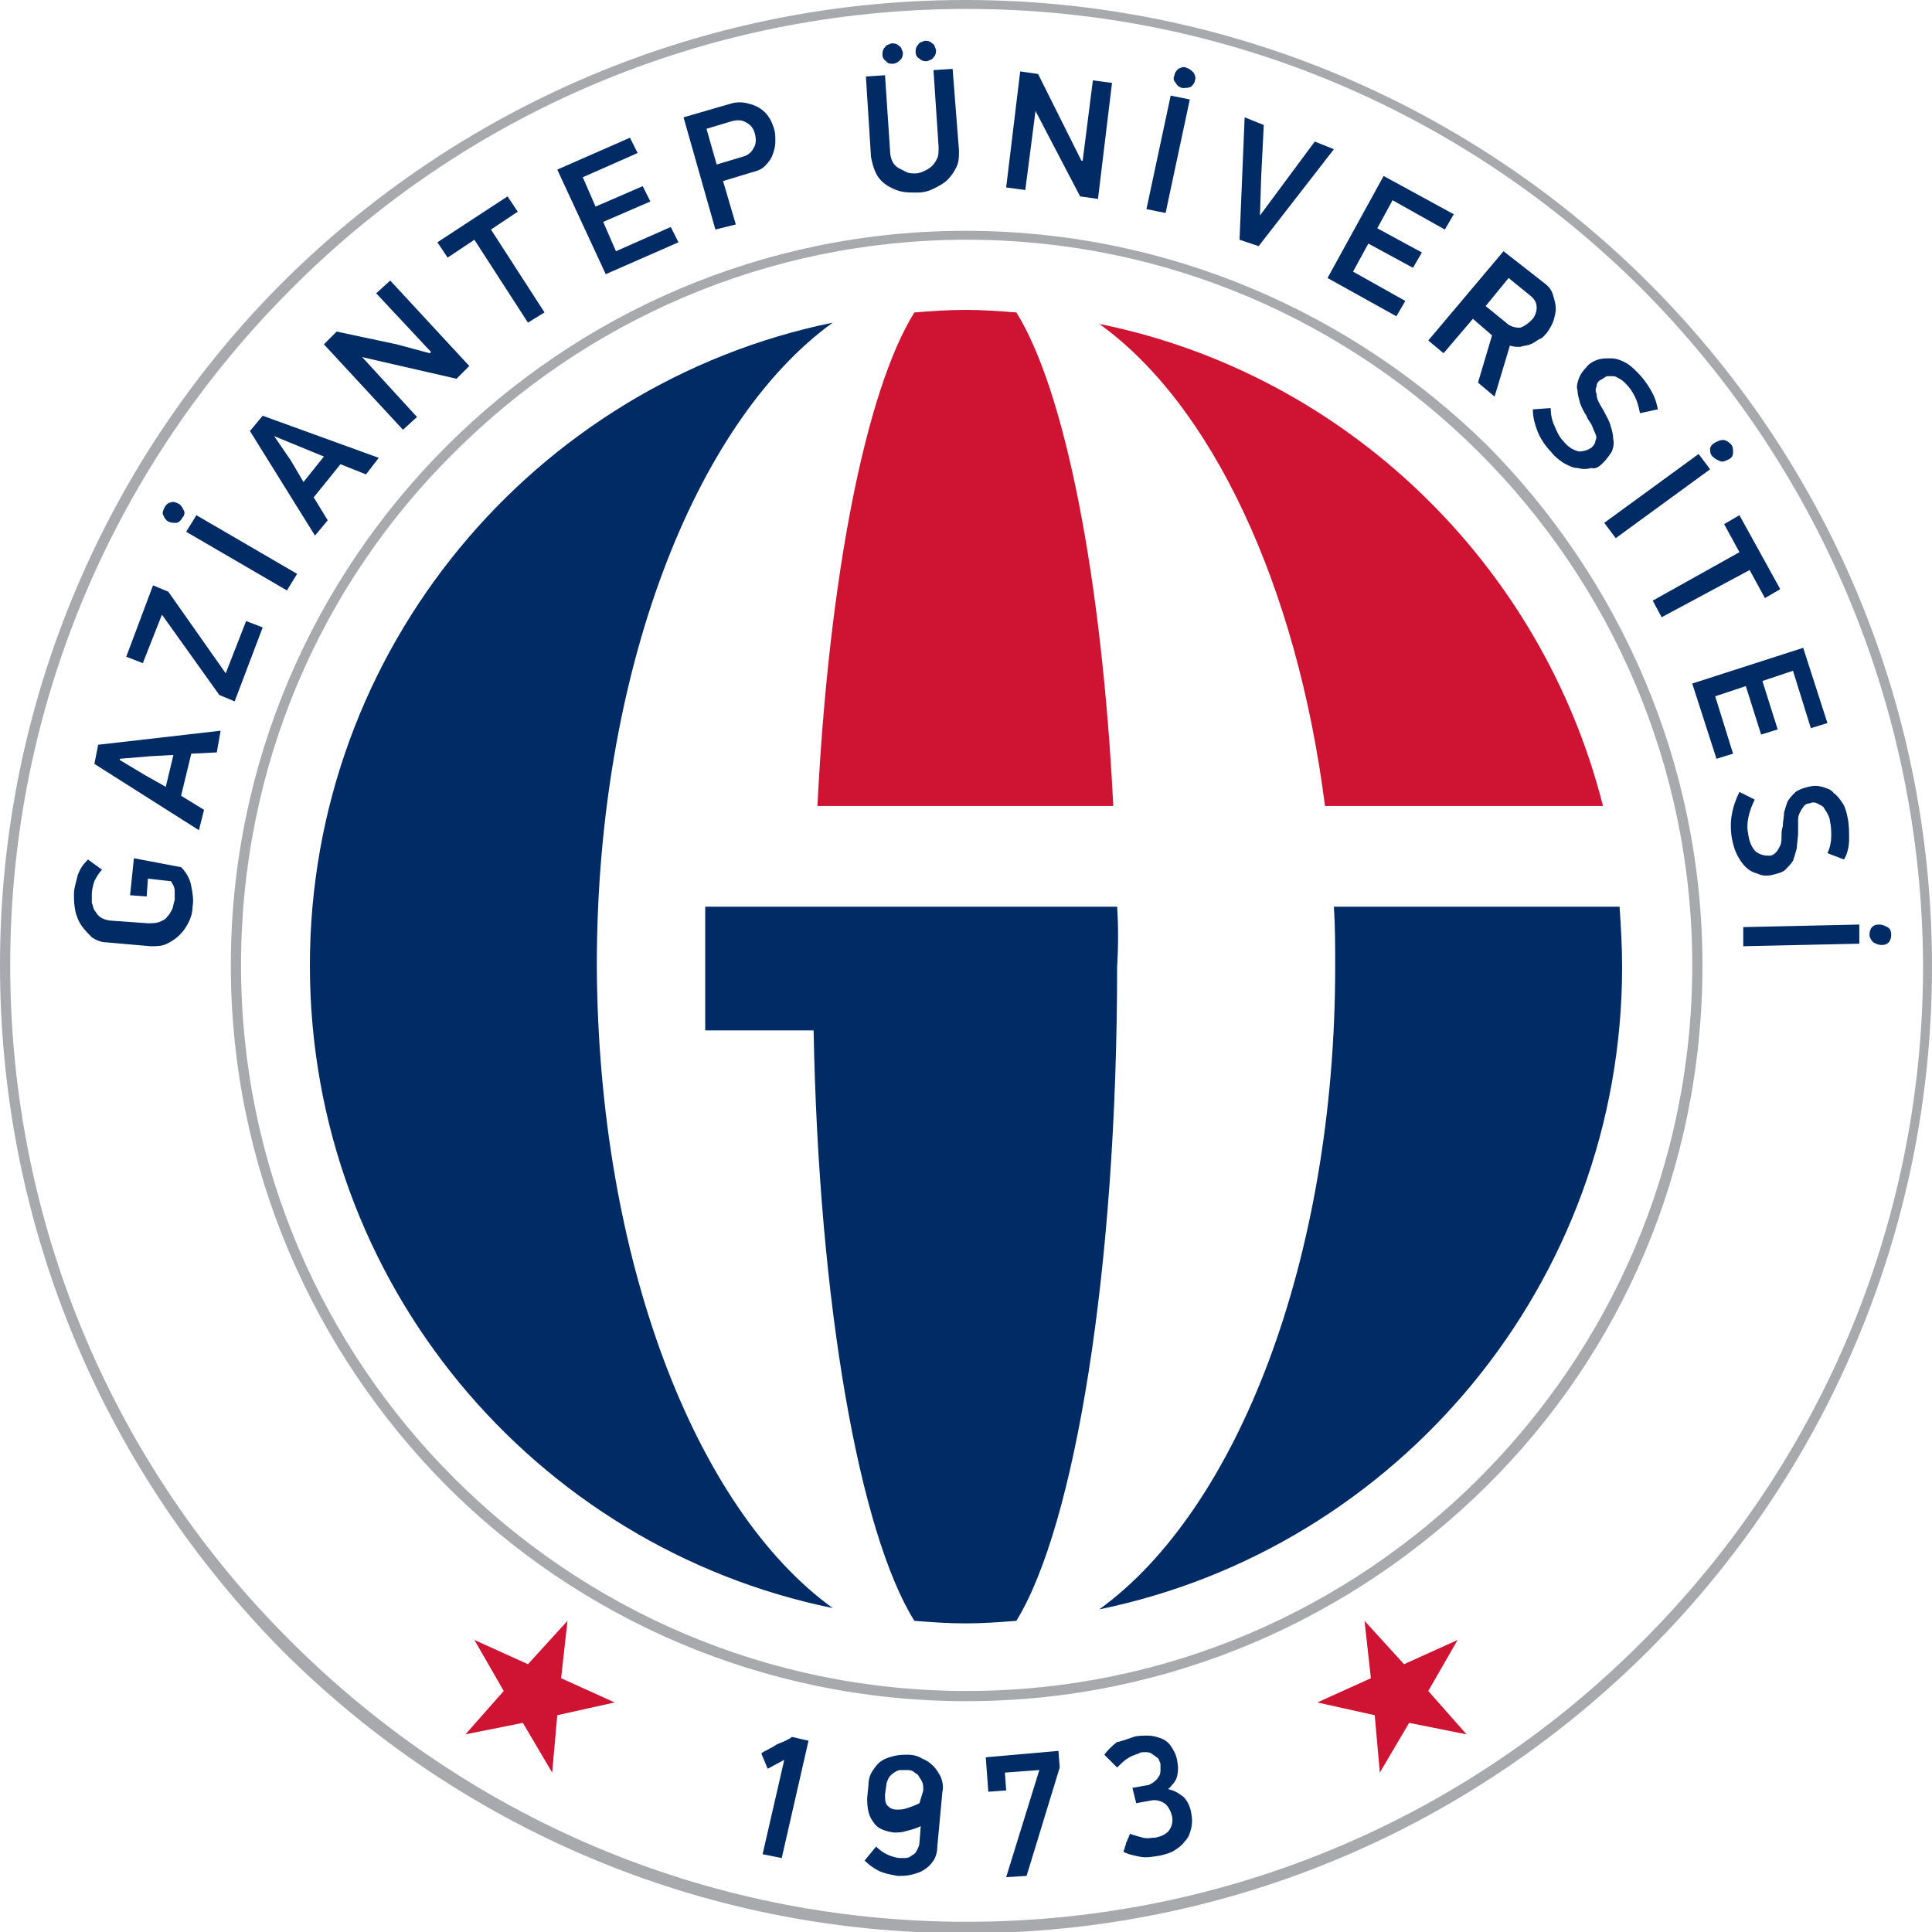 <?xml version="1.0" encoding="utf-8"?>
<!-- Generator: Adobe Illustrator 23.0.4, SVG Export Plug-In . SVG Version: 6.00 Build 0)  -->
<svg version="1.1" id="Layer_1" xmlns="http://www.w3.org/2000/svg" xmlns:xlink="http://www.w3.org/1999/xlink" x="0px" y="0px"
	 viewBox="0 0 151.5 151.5" style="enable-background:new 0 0 151.5 151.5;" xml:space="preserve">
<style type="text/css">
	.st0{fill-rule:evenodd;clip-rule:evenodd;fill:#A7A9AC;}
	.st1{fill-rule:evenodd;clip-rule:evenodd;fill:#CE1432;}
	.st2{fill-rule:evenodd;clip-rule:evenodd;fill:#002B64;}
</style>
<path class="st0" d="M75.7,0c20.9,0,39.9,8.5,53.6,22.2c13.7,13.7,22.2,32.6,22.2,53.6c0,20.9-8.5,39.9-22.2,53.6
	c-13.7,13.7-32.6,22.2-53.6,22.2s-39.9-8.5-53.6-22.2C8.5,115.6,0,96.7,0,75.7c0-20.9,8.5-39.9,22.2-53.6C35.9,8.5,54.8,0,75.7,0
	L75.7,0z M128.8,22.7c-13.6-13.6-32.3-22-53-22s-39.5,8.4-53,22c-13.6,13.6-22,32.3-22,53c0,20.7,8.4,39.5,22,53
	c13.6,13.6,32.3,22,53,22s39.5-8.4,53-22c13.6-13.6,22-32.3,22-53C150.7,55,142.3,36.3,128.8,22.7L128.8,22.7z M75.7,18.1
	C59.8,18.1,45.4,24.6,35,35C24.6,45.4,18.1,59.8,18.1,75.7c0,15.9,6.5,30.3,16.9,40.8c10.4,10.4,24.8,16.9,40.8,16.9
	c15.9,0,30.3-6.5,40.8-16.9s16.9-24.8,16.9-40.8c0-15.9-6.5-30.3-16.9-40.8C106.1,24.6,91.7,18.1,75.7,18.1L75.7,18.1z M116,35.5
	c-10.3-10.3-24.5-16.7-40.2-16.7c-15.7,0-29.9,6.4-40.2,16.7C25.2,45.8,18.9,60,18.9,75.7s6.4,29.9,16.7,40.2
	c10.3,10.3,24.5,16.7,40.2,16.7c15.7,0,29.9-6.4,40.2-16.7c10.3-10.3,16.7-24.5,16.7-40.2S126.3,45.8,116,35.5z"/>
<path class="st1" d="M79.7,24.5c3.8,6.1,6.7,20.7,7.6,38.7H64.1c0.9-18,3.8-32.6,7.6-38.7c1.3-0.1,2.6-0.2,4-0.2
	S78.4,24.4,79.7,24.5L79.7,24.5z M86.2,25.4c8.8,6.3,15.5,20.5,17.7,37.8h21.8C120.9,44.2,105.5,29.3,86.2,25.4z"/>
<path class="st2" d="M65.3,126.1c-23.4-4.8-41-25.5-41-50.4c0-24.8,17.6-45.6,41-50.4c-10.8,7.8-18.5,27.4-18.5,50.4
	C46.9,98.7,54.5,118.3,65.3,126.1L65.3,126.1z M87.6,71.1H55.3v9.7h8.5c0.4,21.5,3.6,39.4,7.9,46.3c1.3,0.1,2.6,0.2,4,0.2
	s2.7-0.1,4-0.2c4.6-7.5,7.9-27.6,7.9-51.3C87.7,74.2,87.7,72.6,87.6,71.1L87.6,71.1z M127,71.1c0.1,1.5,0.2,3.1,0.2,4.7
	c0,24.8-17.6,45.6-41,50.4c10.8-7.8,18.5-27.4,18.5-50.4c0-1.6,0-3.1-0.1-4.7H127z"/>
<path class="st2" d="M14.2,68c0.4,0.4,0.7,0.9,0.8,1.5c0.1,0.5,0.2,1.1,0.1,1.6c0,0.4-0.1,0.8-0.3,1.2c-0.2,0.4-0.4,0.7-0.7,1
	c-0.3,0.3-0.6,0.5-1,0.7c-0.4,0.2-0.8,0.2-1.3,0.2l-3.4-0.3c-0.5,0-0.9-0.2-1.2-0.4C7,73.3,6.7,73,6.4,72.6
	c-0.2-0.3-0.4-0.7-0.5-1.2s-0.1-0.9-0.1-1.3c0-0.5,0.2-1,0.3-1.5c0.2-0.5,0.4-0.8,0.8-1.2l1.1,0.8c-0.2,0.2-0.4,0.5-0.6,0.9
	c-0.1,0.3-0.2,0.7-0.2,1c0,0.2,0,0.5,0,0.7c0.1,0.2,0.1,0.5,0.3,0.7c0.1,0.2,0.3,0.4,0.5,0.5c0.2,0.1,0.5,0.2,0.8,0.2l2.8,0.2
	c0.3,0,0.6,0,0.9-0.1c0.2-0.1,0.5-0.2,0.6-0.4c0.2-0.2,0.3-0.4,0.4-0.6c0.1-0.2,0.1-0.5,0.2-0.7c0-0.2,0-0.4,0-0.7
	c0-0.3-0.1-0.5-0.3-0.8l-1.8-0.2l-0.1,1.4l-1.3-0.1l0.3-2.9L14.2,68L14.2,68z M15,59.1l-0.8,3.3l1.8,1.1l-0.4,1.6l-8.2-5.2l0.3-1.5
	l9.6-1.1L17,59L15,59.1L15,59.1z M13,61.7l0.6-2.5l-1.8,0.1l-2.4,0.2l0,0.1l2,1.2L13,61.7L13,61.7z M17.2,54.5l-4.5-6.3L11.2,52
	l-1.3-0.5l2.1-5.6l1.2,0.5l4.5,6.4l1.6-4.1l1.3,0.5L18.4,55L17.2,54.5L17.2,54.5z M15.4,40.4l-0.8,1.3l7.9,4.6l0.8-1.3L15.4,40.4
	L15.4,40.4z M14.3,40.6C14.2,40.8,14,41,13.8,41c-0.2,0-0.4,0-0.6-0.1c-0.2-0.1-0.3-0.3-0.4-0.5c-0.1-0.2,0-0.4,0.1-0.6
	c0.1-0.2,0.3-0.4,0.5-0.4c0.2-0.1,0.4,0,0.6,0.1c0.2,0.1,0.3,0.3,0.4,0.5C14.5,40.1,14.5,40.4,14.3,40.6L14.3,40.6z M26.7,36.4
	L24.6,39l1.1,1.8l-1,1.2l-5.1-8.2l1-1.2l9.1,3.3l-1,1.3L26.7,36.4L26.7,36.4z M23.8,37.8l1.6-2l-1.7-0.7l-2.2-0.9l0,0l1.3,1.9
	L23.8,37.8L23.8,37.8z M28.4,28L28.4,28l2.6,0.6l4.8,1.1l1-1L30.6,22l-1.1,1l4.3,4.6l-0.1,0.1l-2.6-0.7L26.4,26l-1,1l6.2,6.7l1.1-1
	L28.4,28L28.4,28z M38.5,18l4.2,6.5l-1.3,0.8l-4.2-6.5l-2.1,1.4l-0.8-1.2l5.5-3.6l0.8,1.2L38.5,18L38.5,18z M43.7,13.3l5.7-2.5
	l0.6,1.2l-4.3,1.9l1,2.3l3.7-1.6l0.6,1.2l-3.7,1.6l1,2.3l4.3-1.9l0.6,1.2l-5.7,2.5L43.7,13.3L43.7,13.3z M56.2,12.9l2-0.6
	c0.4-0.1,0.7-0.3,0.9-0.7c0.2-0.3,0.2-0.7,0.1-1.1c-0.1-0.4-0.3-0.7-0.7-0.9c-0.3-0.2-0.7-0.2-1.1-0.1l-2,0.6L56.2,12.9L56.2,12.9z
	 M57.4,8.1C57.8,8,58.2,8,58.6,8.1c0.4,0.1,0.7,0.2,1,0.4c0.3,0.2,0.5,0.4,0.7,0.7c0.2,0.3,0.3,0.6,0.4,0.9c0.1,0.3,0.1,0.6,0.1,1
	c0,0.4-0.1,0.7-0.2,1c-0.1,0.3-0.3,0.6-0.6,0.9c-0.3,0.3-0.6,0.4-1,0.5l-2.3,0.7l1,3.4L56.1,18l-2.5-8.8L57.4,8.1L57.4,8.1z
	 M75.2,11.8c0,0.5,0,0.9-0.2,1.3c-0.2,0.4-0.4,0.7-0.7,1c-0.3,0.3-0.7,0.5-1.1,0.7c-0.4,0.2-0.8,0.3-1.3,0.3c-0.5,0-0.9,0-1.3-0.1
	c-0.4-0.1-0.8-0.3-1.1-0.5c-0.3-0.2-0.6-0.5-0.8-0.9c-0.2-0.4-0.3-0.8-0.4-1.3L67.9,6l1.5-0.1l0.4,6c0,0.3,0.1,0.6,0.2,0.8
	c0.1,0.2,0.3,0.4,0.5,0.5c0.2,0.1,0.4,0.2,0.6,0.3c0.2,0.1,0.5,0.1,0.7,0.1c0.2,0,0.5-0.1,0.7-0.2c0.2-0.1,0.4-0.2,0.6-0.4
	c0.2-0.2,0.3-0.4,0.4-0.6c0.1-0.2,0.1-0.5,0.1-0.9l-0.4-6l1.5-0.1L75.2,11.8L75.2,11.8z M71.8,4.1c0-0.2,0-0.4,0.2-0.6
	c0.1-0.2,0.3-0.2,0.5-0.3c0.2,0,0.4,0,0.6,0.2c0.2,0.1,0.2,0.3,0.3,0.5c0,0.2,0,0.4-0.2,0.6c-0.1,0.2-0.3,0.2-0.5,0.3
	c-0.2,0-0.4,0-0.6-0.2C71.9,4.5,71.8,4.3,71.8,4.1L71.8,4.1z M69.2,4.3c0-0.2,0-0.4,0.2-0.6c0.1-0.2,0.3-0.2,0.5-0.3
	c0.2,0,0.4,0,0.6,0.2c0.2,0.1,0.2,0.3,0.3,0.5c0,0.2,0,0.4-0.2,0.6C70.4,4.9,70.2,5,70,5c-0.2,0-0.4,0-0.5-0.2
	C69.3,4.7,69.2,4.5,69.2,4.3L69.2,4.3z M81.2,8.7l-0.8,6.2l-1.5-0.2l1.1-9.1l1.4,0.2l2.2,4.4l1.2,2.4l0.1,0l0.8-6.3l1.5,0.2
	l-1.1,9.1l-1.4-0.2L82.4,11L81.2,8.7L81.2,8.7L81.2,8.7z M93.3,7.8l-1.9,8.9l-1.5-0.3l1.9-8.9L93.3,7.8L93.3,7.8z M92.7,6.9
	c-0.3-0.1-0.4-0.2-0.5-0.4C92,6.3,92,6.1,92.1,5.9c0-0.2,0.2-0.4,0.3-0.5c0.2-0.1,0.4-0.2,0.6-0.1c0.3,0.1,0.4,0.2,0.6,0.4
	c0.1,0.2,0.2,0.4,0.1,0.6c0,0.2-0.2,0.4-0.3,0.5C93.2,6.9,93,6.9,92.7,6.9L92.7,6.9z M98.8,16.9l2-2.7l2.3-3.1l1.5,0.6l-5.9,7.6
	l-1.5-0.5l0.4-9.6l1.5,0.6l-0.2,4L98.8,16.9L98.8,16.9L98.8,16.9z M108.5,13.8l-4.4,8l5.4,3l0.7-1.2l-4.1-2.3l1.2-2.2l3.5,1.9
	l0.7-1.2l-3.5-1.9l1.2-2.2l4.1,2.3l0.7-1.2L108.5,13.8L108.5,13.8z M121.1,22.2c0.4,0.3,0.6,0.6,0.7,1c0.1,0.3,0.2,0.7,0.2,1
	c0,0.3-0.1,0.7-0.2,1c-0.1,0.3-0.3,0.6-0.5,0.9c-0.2,0.2-0.3,0.4-0.6,0.5c-0.2,0.1-0.4,0.3-0.7,0.4c-0.2,0.1-0.5,0.1-0.8,0.2
	c-0.3,0-0.5,0-0.8-0.1l-1.2,4l-1.3-1.1l1.1-3.7l-1.5-1.3l-2.3,2.7l-1.2-1l5.9-7L121.1,22.2L121.1,22.2z M120.1,25.1
	c0.3-0.3,0.4-0.7,0.4-1c0-0.4-0.2-0.7-0.6-1l-1.6-1.3l-1.8,2.2l1.6,1.3c0.3,0.3,0.7,0.4,1.1,0.4C119.5,25.6,119.8,25.4,120.1,25.1
	L120.1,25.1z M125.7,36.3c0.3-0.3,0.5-0.6,0.7-0.9c0.1-0.3,0.2-0.6,0.1-1c0-0.3-0.1-0.7-0.2-1c-0.1-0.4-0.3-0.7-0.5-1.1
	c-0.1-0.2-0.3-0.5-0.4-0.7c-0.1-0.2-0.2-0.4-0.2-0.7c-0.1-0.2-0.1-0.4,0-0.6c0-0.2,0.1-0.4,0.3-0.5c0.2-0.1,0.3-0.2,0.5-0.3
	c0.2,0,0.4,0,0.5,0c0.2,0,0.3,0.1,0.5,0.2c0.2,0.1,0.3,0.2,0.5,0.4c0.3,0.3,0.5,0.6,0.7,1c0.2,0.4,0.3,0.8,0.4,1.3l1.4-0.3
	c-0.1-0.6-0.3-1.1-0.6-1.6c-0.3-0.5-0.6-0.9-1-1.3c-0.3-0.3-0.6-0.6-1-0.8c-0.4-0.2-0.7-0.3-1.1-0.3c-0.4,0-0.7,0-1,0.1
	c-0.3,0.1-0.7,0.3-0.9,0.6c-0.3,0.3-0.5,0.6-0.6,0.9c-0.1,0.3-0.2,0.6-0.1,0.9c0,0.3,0.1,0.6,0.2,1c0.1,0.3,0.3,0.7,0.5,1
	c0.1,0.3,0.3,0.5,0.4,0.7c0.1,0.2,0.2,0.5,0.3,0.7c0.1,0.2,0.1,0.4,0,0.6c0,0.2-0.2,0.4-0.3,0.5c-0.3,0.2-0.6,0.3-1,0.3
	c-0.4-0.1-0.8-0.3-1.2-0.8c-0.3-0.3-0.5-0.7-0.7-1.2c-0.2-0.4-0.3-0.9-0.3-1.4l-1.4,0.1c0,0.7,0.2,1.3,0.4,1.8
	c0.2,0.5,0.6,1.1,1,1.5c0.3,0.4,0.7,0.7,1,0.9c0.4,0.2,0.7,0.4,1.1,0.4c0.4,0.1,0.7,0.1,1.1,0C125.1,36.8,125.4,36.6,125.7,36.3
	L125.7,36.3z M134.1,36.8l-7.4,5.4l-0.9-1.2l7.4-5.4L134.1,36.8L134.1,36.8z M134.3,35.8c-0.2-0.2-0.2-0.4-0.2-0.6
	c0-0.2,0.2-0.4,0.4-0.5c0.2-0.1,0.4-0.2,0.6-0.2c0.2,0,0.4,0.1,0.6,0.3c0.2,0.2,0.2,0.4,0.2,0.7c0,0.2-0.1,0.4-0.3,0.5
	c-0.2,0.1-0.4,0.2-0.6,0.2C134.7,36.1,134.5,36,134.3,35.8L134.3,35.8z M137.2,44.7l1.2,2.2l1.2-0.7l-3.2-5.8l-1.2,0.7l1.2,2.2
	l-6.8,3.8l0.7,1.3L137.2,44.7L137.2,44.7z M141.4,50.8l1.9,5.9l-1.3,0.4l-1.4-4.5l-2.4,0.8l1.2,3.8l-1.3,0.4l-1.2-3.8l-2.4,0.8
	l1.4,4.5l-1.3,0.4l-1.9-5.9L141.4,50.8L141.4,50.8z M139,68.6c-0.4,0.1-0.8,0.1-1.2-0.1c-0.4-0.1-0.7-0.3-0.9-0.5
	c-0.3-0.3-0.5-0.6-0.7-1c-0.2-0.4-0.3-0.8-0.4-1.3c-0.1-0.6-0.1-1.3,0-1.8c0.1-0.6,0.3-1.2,0.6-1.8l1.2,0.6
	c-0.2,0.4-0.4,0.9-0.5,1.4c-0.1,0.5-0.1,0.9,0,1.4c0.1,0.6,0.3,1,0.6,1.3c0.3,0.2,0.6,0.3,1,0.3c0.3,0,0.4-0.1,0.6-0.3
	c0.1-0.1,0.2-0.3,0.3-0.5c0.1-0.2,0.1-0.5,0.1-0.7c0-0.3,0-0.5,0.1-0.8c0-0.4,0.1-0.7,0.1-1.1c0.1-0.3,0.2-0.7,0.3-0.9
	c0.2-0.3,0.4-0.5,0.6-0.7c0.3-0.2,0.6-0.3,1-0.4c0.4-0.1,0.7-0.1,1.1,0c0.3,0.1,0.7,0.2,0.9,0.5c0.3,0.2,0.5,0.5,0.7,0.8
	c0.2,0.3,0.3,0.7,0.4,1.2c0.1,0.5,0.1,1.1,0.1,1.6c0,0.5-0.1,1.1-0.4,1.6l-1.3-0.5c0.2-0.4,0.3-0.9,0.3-1.3s0-0.8-0.1-1.2
	c0-0.2-0.1-0.4-0.2-0.6c-0.1-0.2-0.2-0.3-0.3-0.5c-0.1-0.1-0.3-0.2-0.5-0.3c-0.2-0.1-0.4-0.1-0.6,0c-0.2,0-0.4,0.1-0.5,0.3
	c-0.1,0.1-0.2,0.3-0.3,0.5c-0.1,0.2-0.1,0.4-0.1,0.7c0,0.3,0,0.5,0,0.8c0,0.4-0.1,0.9-0.1,1.2c-0.1,0.4-0.2,0.7-0.3,1
	c-0.2,0.3-0.4,0.5-0.6,0.7C139.8,68.4,139.4,68.5,139,68.6L139,68.6z M145.8,74l-9.1,0.2l0-1.5l9.1-0.2L145.8,74L145.8,74z
	 M146.6,73.3c0-0.3,0.1-0.5,0.2-0.6c0.2-0.2,0.4-0.2,0.6-0.2c0.2,0,0.4,0.1,0.6,0.2c0.2,0.1,0.3,0.3,0.3,0.6c0,0.3-0.1,0.5-0.2,0.6
	c-0.2,0.2-0.4,0.2-0.6,0.2c-0.2,0-0.4-0.1-0.6-0.2C146.7,73.7,146.6,73.5,146.6,73.3z"/>
<path class="st2" d="M59.8,145.4l1.7-7.4l-1.3,0.7l-0.5-1.2c0.1-0.1,0.3-0.2,0.5-0.3c0.2-0.1,0.4-0.2,0.7-0.4
	c0.2-0.1,0.5-0.2,0.7-0.3c0.2-0.1,0.4-0.2,0.5-0.3l1.3,0.3l-2.1,9.2L59.8,145.4L59.8,145.4z M73.5,144.8c0,0.4-0.1,0.8-0.3,1.1
	c-0.2,0.3-0.4,0.5-0.7,0.7c-0.3,0.2-0.6,0.3-1,0.4c-0.4,0.1-0.7,0.1-1.1,0.1c-0.6-0.1-1.1-0.2-1.5-0.4c-0.4-0.2-0.8-0.5-1.1-0.8
	l0.9-1.1c0.5,0.5,1.1,0.8,1.8,0.9c0.1,0,0.3,0,0.5,0c0.2,0,0.4-0.1,0.5-0.2c0.2-0.1,0.3-0.2,0.4-0.4c0.1-0.2,0.2-0.4,0.2-0.6
	l0.1-1.3c-0.4,0.2-0.8,0.3-1.2,0.4c-0.3,0.1-0.6,0.1-0.9,0.1c-0.7-0.1-1.3-0.3-1.6-0.8c-0.4-0.5-0.5-1.1-0.5-1.9l0.1-1
	c0-0.4,0.1-0.8,0.3-1.1c0.2-0.3,0.4-0.6,0.7-0.8c0.3-0.2,0.6-0.3,1-0.4c0.4-0.1,0.7-0.1,1.1-0.1c0.4,0,0.8,0.1,1.1,0.3
	c0.3,0.1,0.6,0.3,0.9,0.6c0.2,0.2,0.4,0.5,0.6,0.9c0.1,0.3,0.2,0.7,0.1,1.1L73.5,144.8L73.5,144.8z M72.4,140.4c0-0.3,0-0.5-0.1-0.7
	c-0.1-0.2-0.2-0.3-0.3-0.5c-0.1-0.1-0.3-0.2-0.4-0.3c-0.2-0.1-0.3-0.1-0.5-0.1c-0.2,0-0.3,0-0.5,0c-0.2,0-0.3,0.1-0.5,0.2
	c-0.1,0.1-0.3,0.2-0.4,0.4c-0.1,0.2-0.2,0.4-0.2,0.6l-0.1,0.7c0,0.4,0,0.7,0.2,0.9c0.2,0.2,0.4,0.3,0.7,0.3c0.3,0,0.5,0,0.8-0.1
	c0.3-0.1,0.6-0.2,1-0.4L72.4,140.4L72.4,140.4z M80.5,147.1l-1.6,0.1l2.6-8.4l-2.7,0.2l0.1,1.4l-1.4,0.1l-0.2-2.7l5.7-0.5l0.1,1.3
	L80.5,147.1L80.5,147.1z M88.9,136.2c0.3-0.1,0.7-0.1,1.1-0.1c0.4,0,0.7,0.1,1,0.2c0.3,0.1,0.6,0.3,0.8,0.6c0.2,0.3,0.4,0.6,0.5,1.1
	c0.1,0.5,0.1,0.9,0,1.3c-0.1,0.4-0.4,0.7-0.7,1c0.5,0.1,0.8,0.3,1.2,0.6c0.3,0.3,0.5,0.7,0.6,1.2c0.1,0.5,0.1,0.9,0,1.3
	c-0.1,0.4-0.2,0.7-0.5,1c-0.2,0.3-0.5,0.5-0.8,0.7c-0.3,0.2-0.7,0.3-1.1,0.4c-0.6,0.1-1.1,0.2-1.6,0.1c-0.5-0.1-1-0.2-1.3-0.4
	c0-0.1,0.1-0.2,0.1-0.3c0-0.1,0.1-0.2,0.1-0.4c0.1-0.1,0.1-0.3,0.2-0.4c0-0.1,0.1-0.2,0.1-0.3c0.3,0.1,0.6,0.2,1,0.3
	c0.4,0.1,0.7,0,1,0c0.5-0.1,0.9-0.3,1.1-0.6c0.2-0.3,0.3-0.7,0.2-1.1c-0.1-0.4-0.3-0.8-0.6-1c-0.3-0.2-0.7-0.3-1.1-0.2l-1.1,0.2
	l-0.3-1.2l1.1-0.2c0.2,0,0.3-0.1,0.5-0.2c0.1-0.1,0.3-0.2,0.4-0.4c0.1-0.1,0.2-0.3,0.2-0.5c0-0.2,0-0.4,0-0.6
	c-0.1-0.2-0.1-0.4-0.3-0.5c-0.1-0.1-0.3-0.2-0.4-0.3c-0.2-0.1-0.3-0.1-0.5-0.1c-0.2,0-0.4,0-0.5,0.1c-0.3,0.1-0.6,0.2-0.9,0.4
	c-0.3,0.2-0.6,0.5-0.8,0.7c0,0-0.1-0.1-0.2-0.2c-0.1-0.1-0.2-0.2-0.3-0.3c-0.1-0.1-0.2-0.2-0.3-0.3c-0.1-0.1-0.2-0.2-0.2-0.2
	c0.2-0.3,0.6-0.7,1-1C87.8,136.6,88.3,136.4,88.9,136.2z"/>
<polygon class="st1" points="44.5,127.1 44,131.6 48.2,133.5 43.7,134.5 43.3,139 41,135.1 36.5,136 39.5,132.6 37.2,128.6 
	41.4,130.5 "/>
<polygon class="st1" points="107,127.1 107.5,131.6 103.3,133.5 107.8,134.5 108.2,139 110.5,135.1 115,136 112,132.6 114.3,128.6 
	110.1,130.5 "/>
</svg>
